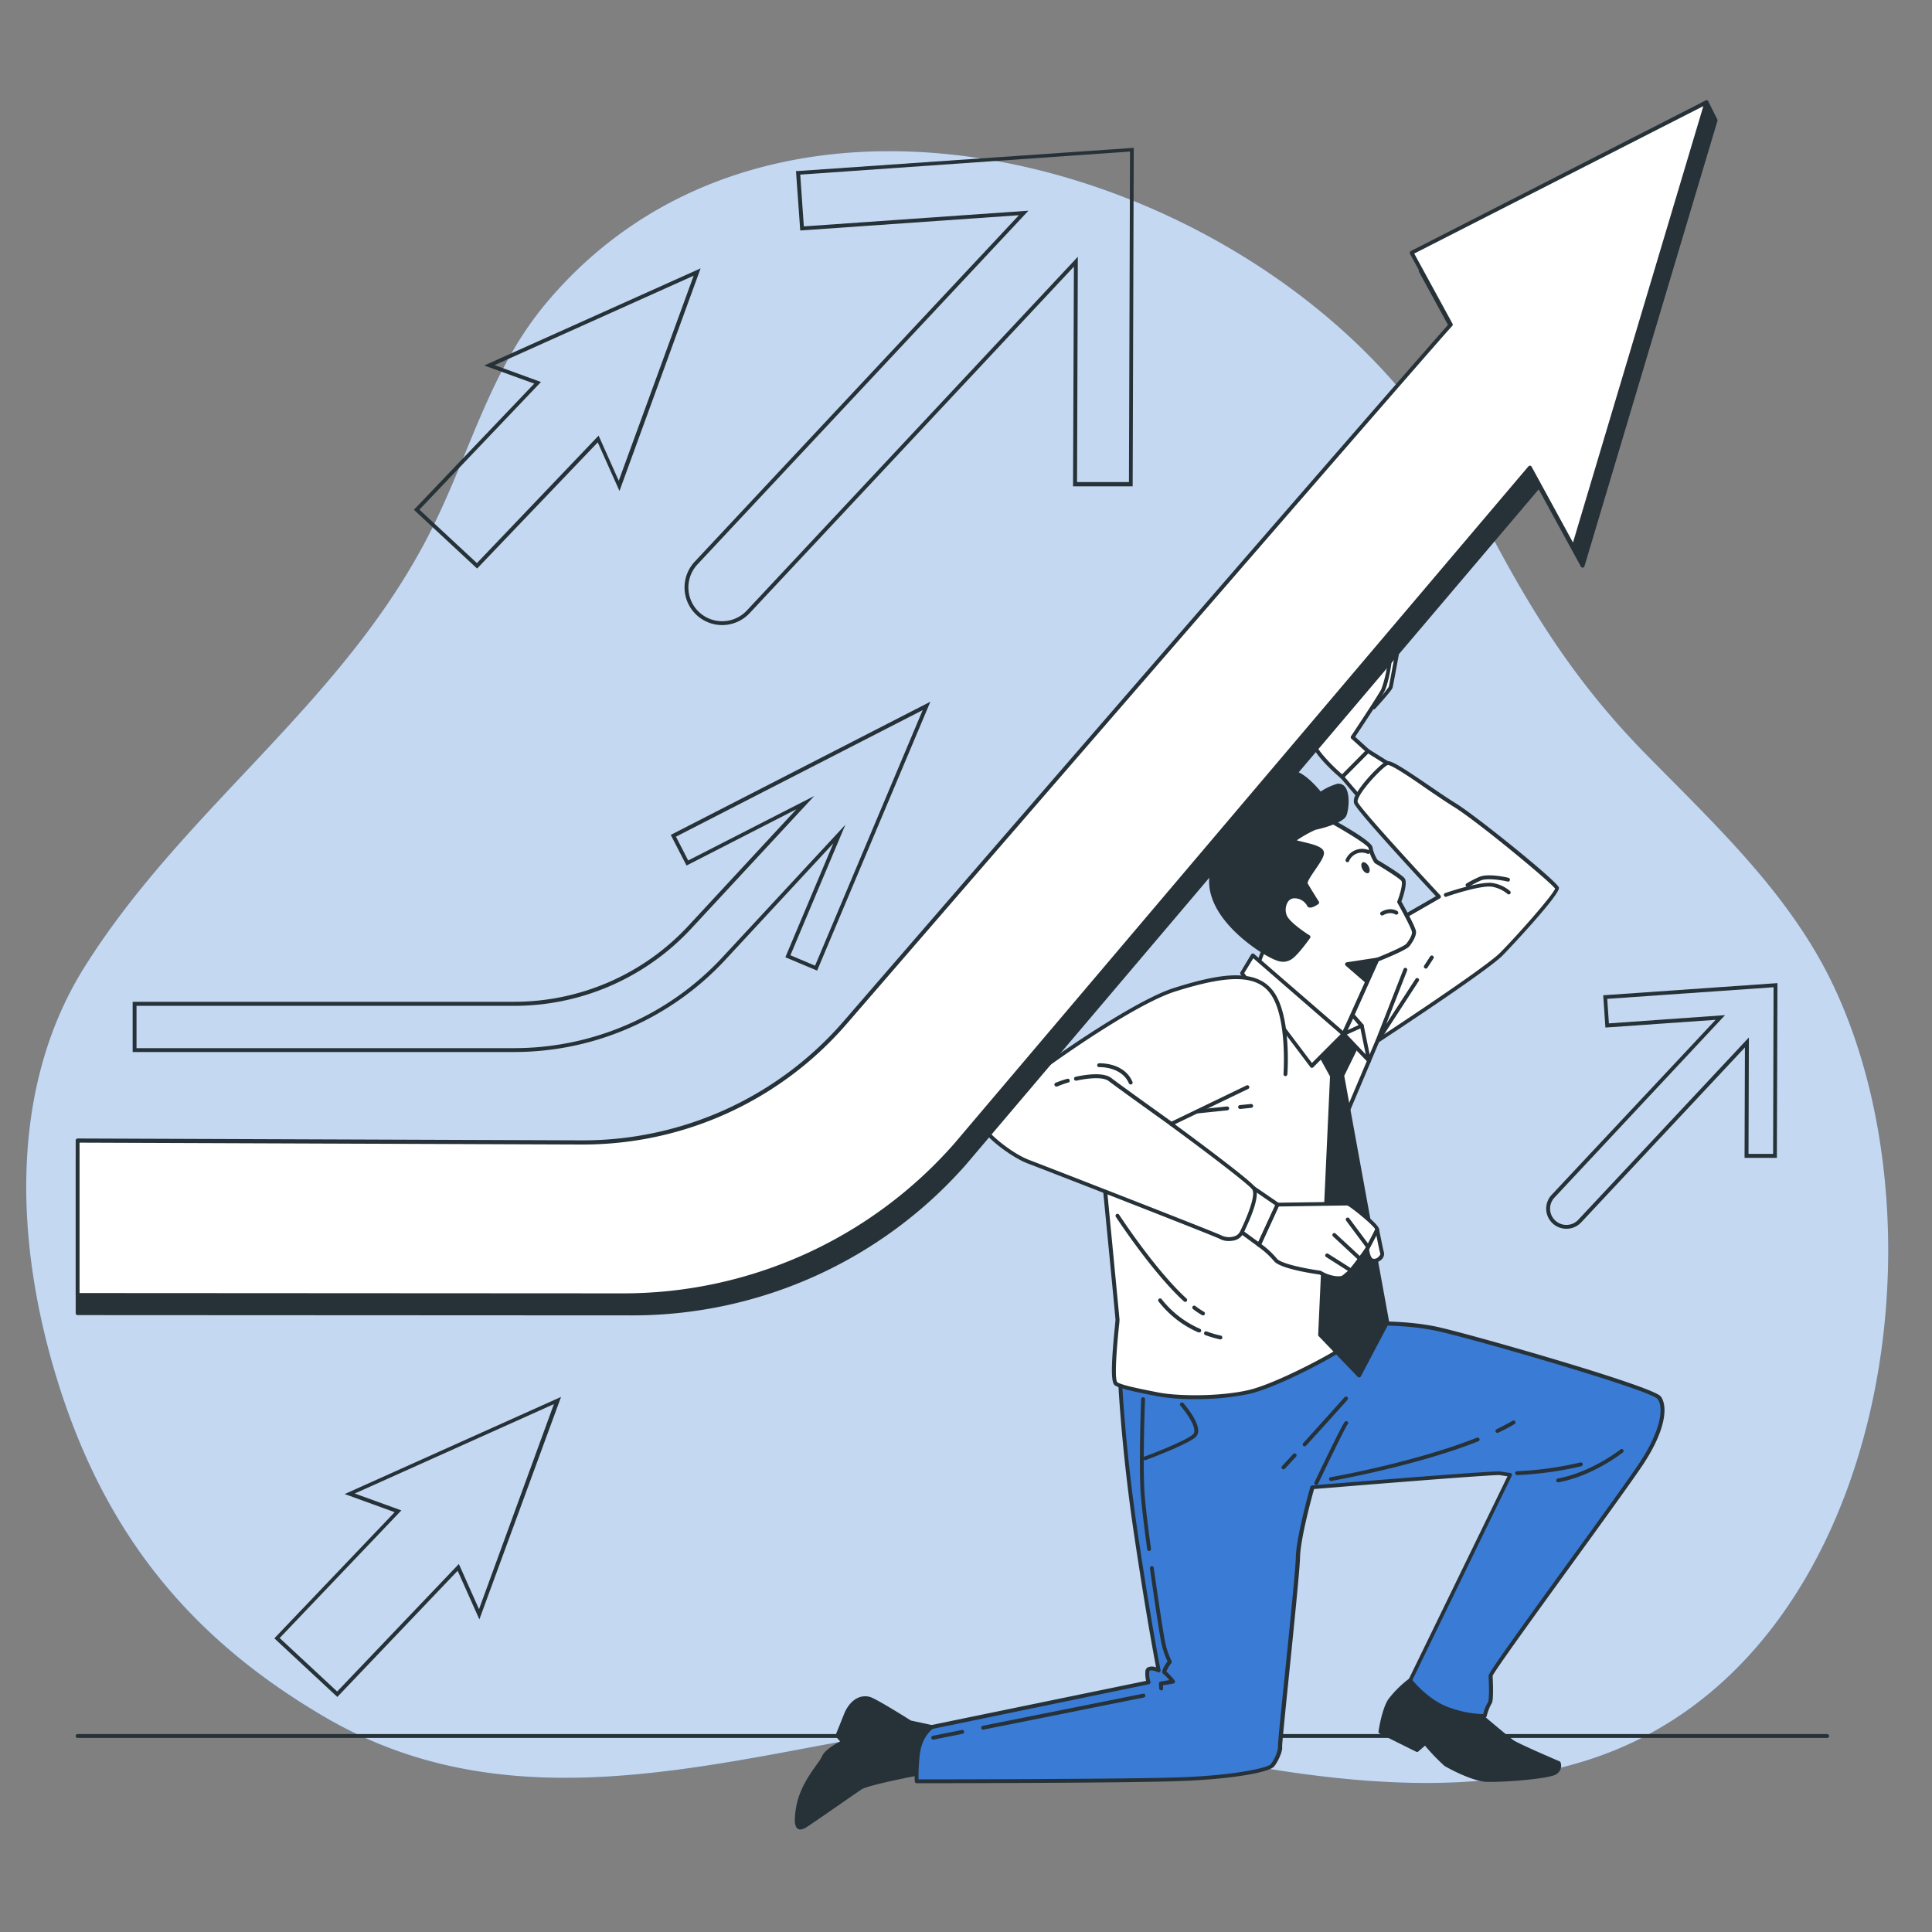 <svg xmlns="http://www.w3.org/2000/svg" viewBox="0 0 500 500"><rect x="0" y="0" width="500" height="500" fill="#808080" stroke="none"/><g id="freepik--background-simple--inject-333"><path d="M383.16,133.14a212.8,212.8,0,0,0-10.85-19C326.19,43.85,202.7,5.57,141.51,78.25,126.92,95.57,121.84,116.5,112,136.37c-22.32,45.18-64,72.2-90.2,114-20.27,32.43-17.57,74-6.26,109.06,12.29,38.1,33.92,64.71,68.52,84.94,38.79,22.67,80.27,16.38,122.2,8.49,18.85-3.55,38.29-7.17,57.57-5.82,24.14,1.7,48,8.53,71.92,11.85,24.9,3.45,50.74,4.27,74.73-3.26,76.83-24.09,95-137,63.44-201.73-11.18-22.9-30.14-40.56-47.74-58.49C407.2,176.1,395.56,157.16,383.16,133.14Z" style="fill:#3A7BD5"></path><path d="M383.16,133.14a212.8,212.8,0,0,0-10.85-19C326.19,43.85,202.7,5.57,141.51,78.25,126.92,95.57,121.84,116.5,112,136.37c-22.32,45.18-64,72.2-90.2,114-20.27,32.43-17.57,74-6.26,109.06,12.29,38.1,33.92,64.71,68.52,84.94,38.79,22.67,80.27,16.38,122.2,8.49,18.85-3.55,38.29-7.17,57.57-5.82,24.14,1.7,48,8.53,71.92,11.85,24.9,3.45,50.74,4.27,74.73-3.26,76.83-24.09,95-137,63.44-201.73-11.18-22.9-30.14-40.56-47.74-58.49C407.2,176.1,395.56,157.16,383.16,133.14Z" style="fill:#fff;opacity:0.7"></path></g><g id="freepik--Floor--inject-333"><path d="M472.87,449.78H20.09a.5.5,0,1,1,0-1H472.87a.5.5,0,0,1,0,1Z" style="fill:#263238"></path></g><g id="freepik--arrows-2--inject-333"><path d="M186.9,161.77a9.75,9.75,0,0,1-7.12-16.4L263.69,55.7,207.1,59.65,206,44.26l.5,0,86.91-6-.28,87.61-15.43,0L277.93,69,194,158.69A9.77,9.77,0,0,1,186.9,161.77ZM266.16,54.53l-85.65,91.53A8.74,8.74,0,0,0,193.28,158l85.66-91.55-.2,58.31,13.43,0,.28-85.54L207.1,45.19l.93,13.4Z" style="fill:#263238"></path><path d="M405.38,318a5.21,5.21,0,0,1-3.81-8.78L444,263.93l-28.52,2-.57-8.35L460,254.43l-.15,45.23-8.36,0,.1-28.59-42.42,45.33A5.23,5.23,0,0,1,405.38,318Zm41.06-55.28L402.3,309.93a4.23,4.23,0,0,0-1.14,3,4.22,4.22,0,0,0,7.3,2.74l44.15-47.18-.1,30.14h6.37L459,255.5l-43.05,3,.43,6.35Z" style="fill:#263238"></path><path d="M123.47,147.14l-16.35-15.21,31.14-32.65-12.94-4.69,56-25.14-21,57.62-5.62-12.59Zm-14.93-15.25,14.89,13.84,31.49-33,5.21,11.69,19.39-53.07L128,94.49,140,98.86Z" style="fill:#263238"></path><path d="M87.3,439.17,71,424l31.14-32.65-12.94-4.69,56-25.14L124.06,419.1l-5.62-12.59ZM72.38,423.92l14.88,13.84,31.49-33,5.22,11.7,19.38-53.08L91.81,386.52l12.06,4.37Z" style="fill:#263238"></path><path d="M133.17,272.26H34.33v-13h98.84a61.46,61.46,0,0,0,44.94-19.62l28-30.21L177.67,224l-4.08-7.93.45-.23,66.74-34.24-29.31,69.59-8.22-3.46,12.42-29.49-28,30.21A74.54,74.54,0,0,1,133.17,272.26Zm-97.84-1h97.84a73.5,73.5,0,0,0,53.74-23.46l31.88-34.37-14.23,33.79,6.38,2.69,27.85-66.13-63.85,32.75,3.16,6.16L210.73,206l-31.88,34.37a62.49,62.49,0,0,1-45.68,19.94H35.33Z" style="fill:#263238"></path></g><g id="freepik--Character--inject-333"><polygon points="359.05 197.49 354 194.34 347.36 201.07 352.15 206.68 359.05 197.49" style="fill:#fff"></polygon><path d="M352.15,207.18a.53.53,0,0,1-.38-.18L347,201.4a.51.51,0,0,1,0-.68l6.65-6.73a.51.51,0,0,1,.62-.07l5.05,3.15a.48.48,0,0,1,.22.33.45.45,0,0,1-.09.39l-6.9,9.19a.51.51,0,0,1-.38.2ZM348,201.09l4.09,4.79,6.19-8.25L354.08,195Z" style="fill:#263238"></path><path d="M382.13,443s7.84,6.67,9.3,7.7,12,5.52,12,5.52a2.15,2.15,0,0,1-.83,2.4c-1.35,1.16-14.15,2.25-17.93,2s-9.57-3.45-10.54-4-5.28-5.54-5.28-5.54l-2.1,1.82-9.48-4.71s.82-5.68,2.43-8.11a27.69,27.69,0,0,1,5.2-5.17Z" style="fill:#263238"></path><path d="M386,461.15c-.55,0-1,0-1.37,0-4.29-.33-10.7-4.07-10.76-4.1a52.09,52.09,0,0,1-5.08-5.27l-1.73,1.5a.5.5,0,0,1-.55.07l-9.47-4.71a.5.5,0,0,1-.27-.52c0-.24.85-5.82,2.5-8.32a27.78,27.78,0,0,1,5.31-5.29.49.49,0,0,1,.52-.06l17.2,8.17a.26.26,0,0,1,.11.07c.08.06,7.85,6.67,9.27,7.67,1.12.78,8.29,3.92,11.93,5.47a.53.53,0,0,1,.26.27,2.58,2.58,0,0,1-1,3C401.52,460.26,390.69,461.15,386,461.15Zm-17.16-10.61a.48.48,0,0,1,.38.17,59.22,59.22,0,0,0,5.16,5.44c1.29.77,6.8,3.69,10.32,4,4,.32,16.43-.87,17.56-1.84a1.74,1.74,0,0,0,.74-1.65c-1.56-.67-10.51-4.51-11.89-5.49s-8.56-7.06-9.3-7.68l-16.86-8a26.12,26.12,0,0,0-4.84,4.86c-1.3,2-2.09,6.29-2.3,7.55l8.85,4.41,1.85-1.61A.52.52,0,0,1,368.88,450.54Z" style="fill:#263238"></path><path d="M241.19,447l-5.65-1.22s-8.73-5.53-10.48-6.07-4.23.05-5.94,3.58l-2.38,5.91,1.49,1.65s-4.28,2.09-5,3.85-5.63,6.7-6.73,13.18.88,5.13,1.64,4.78,12.74-8.77,14.57-10,13.93-3.49,13.93-3.49S238.71,448.72,241.19,447Z" style="fill:#263238"></path><path d="M207.12,473.47a1.16,1.16,0,0,1-.71-.23c-.54-.4-1.07-1.39-.38-5.49.8-4.75,3.56-8.6,5.38-11.15a13.72,13.72,0,0,0,1.37-2.12c.61-1.53,3.38-3.14,4.65-3.81l-1.06-1.17a.52.52,0,0,1-.09-.52l2.38-5.92c1.83-3.79,4.58-4.48,6.55-3.87,1.72.54,9.61,5.5,10.52,6.08l5.56,1.2a.49.49,0,0,1,.39.39.51.51,0,0,1-.2.51c-1.9,1.35-3.77,9-4.33,11.89a.5.5,0,0,1-.39.4c-3.35.64-12.33,2.49-13.76,3.42-.72.47-3.1,2.12-5.61,3.86-5.14,3.56-8.55,5.92-9,6.13l-.14.07A2.6,2.6,0,0,1,207.12,473.47Zm10.2-24.41,1.29,1.42a.51.51,0,0,1,.12.43.47.47,0,0,1-.28.35c-1.14.56-4.22,2.29-4.74,3.59a13.75,13.75,0,0,1-1.49,2.33c-1.77,2.48-4.44,6.22-5.2,10.74-.65,3.83-.12,4.44,0,4.52s.56-.09.78-.2l.17-.08c.45-.21,5.31-3.58,8.86-6,2.63-1.83,4.91-3.4,5.63-3.87,1.74-1.14,11.57-3.08,13.79-3.51.37-1.81,1.91-8.85,3.95-11.48l-4.75-1a.49.49,0,0,1-.17-.06c-2.41-1.53-9-5.59-10.36-6-.76-.24-3.4-.69-5.34,3.32Z" style="fill:#263238"></path><path d="M289.79,355.75s.67,17.7,4.23,41.54,5.84,35,5.84,35-2.83-1.34-2.94.33a7.16,7.16,0,0,0,.32,2.76L241.19,447s-3.23,2-3.7,7.57-.24,6.47-.24,6.47,53.76,0,68-.52,23-2.41,24-3.57,2.2-4.17,2-4.71,4.52-43.81,4.63-49.18,3.74-18.09,3.74-18.09,43.24-3.58,48.41-3.64l2.79.42-25.87,53.16s4.34,5.7,10.34,7.62,9,1.6,9,1.6a15.14,15.14,0,0,1,1.31-3.39c.53-.58.27-5.92.21-7S418.8,387.74,424.65,379s6.48-14.91,4.71-17.23-46.93-15.45-57.2-17.73-23-1.29-23-1.29S337.07,351.8,326,355.85,289.79,355.75,289.79,355.75Z" style="fill:#3A7BD5"></path><path d="M237.25,461.5a.48.48,0,0,1-.48-.37c0-.11-.24-1.16.22-6.64.49-5.75,3.79-7.87,3.93-8a.49.49,0,0,1,.17-.06l55.52-11.42a8.63,8.63,0,0,1-.19-2.41,1.27,1.27,0,0,1,.63-1.09,2.85,2.85,0,0,1,2.15,0c-.6-3.1-2.71-14.31-5.67-34.18-3.52-23.6-4.23-41.42-4.24-41.6a.52.52,0,0,1,.17-.39.47.47,0,0,1,.41-.12c.25,0,25.14,4.07,36,.12s22.94-13,23.06-13.07a.51.51,0,0,1,.26-.09c.13,0,12.9-1,23.12,1.29,8.93,2,55.46,15.28,57.49,17.92,1.77,2.31,1.6,8.36-4.69,17.8-2.55,3.82-10.1,14.26-18.1,25.31-9.42,13-20.09,27.74-20.72,29.19.31,6.58-.13,7.07-.35,7.31a13.86,13.86,0,0,0-1.2,3.18.53.53,0,0,1-.43.37c-.12,0-3.11.31-9.15-1.62s-10.41-7.56-10.59-7.8a.51.51,0,0,1,0-.52l25.57-52.55-2.12-.32c-4.77.07-43.83,3.28-47.94,3.62-.57,2-3.53,12.88-3.63,17.63-.06,3-1.55,17.7-2.87,30.64-.92,9.07-1.79,17.64-1.77,18.44.22,1-1.1,4-2.11,5.14-1.32,1.46-10.8,3.25-24.38,3.73C291.18,461.48,237.79,461.5,237.25,461.5Zm4.14-14.07c-.45.32-3,2.36-3.4,7.14a50.88,50.88,0,0,0-.28,5.93c5.25,0,54.15-.05,67.48-.52,14.85-.53,22.87-2.51,23.68-3.4a9.84,9.84,0,0,0,1.88-4.23c-.1-.26,0-1.91,1.75-18.78,1.25-12.28,2.8-27.57,2.86-30.56.11-5.36,3.61-17.7,3.76-18.22a.49.49,0,0,1,.44-.36c1.77-.15,43.31-3.58,48.44-3.64l2.87.42a.48.48,0,0,1,.37.26.51.51,0,0,1,0,.45L365.52,434.8c.89,1.08,4.81,5.58,9.9,7.22a27.74,27.74,0,0,0,8.41,1.59,12.27,12.27,0,0,1,1.33-3.24c0-.05.37-.85.08-6.67,0-.66,3.69-5.94,20.92-29.75,8-11,15.54-21.47,18.08-25.27,5.61-8.43,6.42-14.43,4.72-16.64s-46.36-15.21-56.91-17.55c-9.5-2.1-21.25-1.38-22.68-1.29-1.29,1-12.77,9.3-23.2,13.12-10.24,3.74-31.86.64-35.85,0,.15,3.32,1.05,19.78,4.2,40.88,3.51,23.55,5.81,34.91,5.83,35a.5.5,0,0,1-.18.5.51.51,0,0,1-.52.06c-.62-.3-1.71-.62-2.1-.39,0,0-.11.07-.13.29a6.86,6.86,0,0,0,.29,2.55.5.5,0,0,1-.37.67Z" style="fill:#263238"></path><path d="M340.65,384.27a.54.54,0,0,1-.21,0,.5.5,0,0,1-.24-.67c3.32-6.95,7.38-15.32,7.9-15.71a.5.5,0,0,1,.6.81c-.47.57-4.92,9.71-7.59,15.33A.52.52,0,0,1,340.65,384.27Z" style="fill:#263238"></path><path d="M332.15,380.25a.48.48,0,0,1-.34-.14.48.48,0,0,1,0-.7l2.87-3.11a.5.5,0,1,1,.74.68l-2.88,3.11A.52.52,0,0,1,332.15,380.25Z" style="fill:#263238"></path><path d="M337.62,374.3a.55.55,0,0,1-.34-.13.51.51,0,0,1,0-.71c5.46-6,10.6-11.76,10.66-11.82a.5.5,0,1,1,.74.66c0,.06-5.19,5.84-10.66,11.83A.5.5,0,0,1,337.62,374.3Z" style="fill:#263238"></path><path d="M296.38,377.92a.52.52,0,0,1-.47-.33.5.5,0,0,1,.3-.64c.1,0,10.29-3.82,12.5-5.7a1.12,1.12,0,0,0,.38-.83c.14-1.92-2.55-5.43-3.6-6.62a.49.49,0,0,1,.05-.7.5.5,0,0,1,.7,0c.17.19,4.05,4.62,3.85,7.35a2.11,2.11,0,0,1-.73,1.52c-2.35,2-12.38,5.72-12.8,5.87A.39.39,0,0,1,296.38,377.92Z" style="fill:#263238"></path><path d="M300.45,437.43A.49.49,0,0,1,300,437l-.07-1.29a.5.5,0,0,1,.42-.52l2.26-.38a11.58,11.58,0,0,0-1.46-1.52.68.68,0,0,1-.34-.48c-.13-.68.71-2,1.35-2.83a22.2,22.2,0,0,1-1.63-4.93c-.39-1.81-1.7-10.41-2.93-19.16a.51.51,0,0,1,.43-.57.5.5,0,0,1,.56.43c1.2,8.58,2.54,17.32,2.92,19.08a20.09,20.09,0,0,0,1.67,5,.48.48,0,0,1,0,.54,8.87,8.87,0,0,0-1.33,2.21,18.83,18.83,0,0,1,2.13,2.31.5.5,0,0,1-.31.81l-2.68.44,0,.85a.48.48,0,0,1-.47.52Z" style="fill:#263238"></path><path d="M297.39,401.39a.51.51,0,0,1-.5-.43c-.63-4.71-1.43-11-1.66-14.24-.56-7.67.09-24.46.1-24.63a.51.51,0,0,1,.52-.48.5.5,0,0,1,.48.52c0,.17-.66,16.9-.11,24.52.23,3.21,1,9.48,1.66,14.18a.5.5,0,0,1-.42.56Z" style="fill:#263238"></path><path d="M241.51,450.21a.49.49,0,0,1-.49-.4.5.5,0,0,1,.39-.59l7.51-1.5a.51.51,0,0,1,.59.39.5.5,0,0,1-.39.59l-7.52,1.51Z" style="fill:#263238"></path><path d="M254.43,447.63a.51.51,0,0,1-.49-.41.49.49,0,0,1,.39-.58l41.5-8.31a.5.5,0,0,1,.59.39.51.51,0,0,1-.39.59l-41.5,8.31Z" style="fill:#263238"></path><path d="M392.62,381.75a.51.51,0,0,1-.5-.49.5.5,0,0,1,.49-.51A87.14,87.14,0,0,0,409,378.48a.5.5,0,0,1,.6.37.51.51,0,0,1-.36.61,89.38,89.38,0,0,1-16.63,2.29Z" style="fill:#263238"></path><path d="M403.24,383.63a.5.5,0,0,1-.49-.4.51.51,0,0,1,.4-.59c8.92-1.69,16.15-7.47,16.22-7.53a.5.5,0,0,1,.63.78c-.08.06-7.49,6-16.66,7.73Z" style="fill:#263238"></path><path d="M387.52,370.83a.51.51,0,0,1-.45-.29.49.49,0,0,1,.24-.66c1.49-.72,2.87-1.44,4.1-2.16a.5.5,0,1,1,.5.86c-1.25.74-2.65,1.47-4.17,2.2A.54.54,0,0,1,387.52,370.83Z" style="fill:#263238"></path><path d="M344.46,383.28a.49.49,0,0,1-.49-.41.49.49,0,0,1,.4-.58c.22,0,21.82-3.85,37.86-10.22a.51.51,0,0,1,.65.28.5.5,0,0,1-.28.65c-16.14,6.41-37.84,10.24-38.05,10.27Z" style="fill:#263238"></path><path d="M285.39,302s3.77,39,3.8,39.56-1.87,15.72-.32,16.59,5.35,1.62,10.67,2.68,16.07,1.11,23.52-.57,22.31-9.75,23.58-10.94,4.27-5.1,4.38-6.62-4.56-35.94-4.56-35.94l1.43-17,8.62-20.38s27.93-18.3,32.06-22.46,14.67-16,14.43-17.08-20.26-17.67-26.47-21.51-16-11.28-17.48-10.83-8.83,8.15-8.17,10.19,21.52,24.38,21.52,24.38l-14.65,8.44-34,17.09s-17.24,1.78-27.1,8.28-28.52,21.54-25.18,24.39S285.39,302,285.39,302Z" style="fill:#fff"></path><path d="M309.24,362.09a53.46,53.46,0,0,1-9.79-.76c-5.35-1.06-9.21-1.83-10.83-2.74-.95-.53-1.3-3.3-.07-15.44.07-.78.14-1.45.14-1.57,0-.53-2.47-25.83-3.78-39.32-1.33-1.11-10.7-9-13.79-11.62a1.69,1.69,0,0,1-.56-1.44c.31-5,18.33-18.82,25.8-23.75,9.47-6.25,25.84-8.19,27.23-8.35l33.93-17.05,14.09-8.11c-3.51-3.76-20.56-22.12-21.2-24.11a3,3,0,0,1,.47-2.17c1.56-3,6.59-8.22,8-8.65,1.08-.33,4.1,1.62,10.73,6.14,2.47,1.69,5,3.43,7.15,4.75,5.3,3.27,26.35,20.24,26.69,21.82.39,1.77-13.34,16.32-14.56,17.54-4,4.05-29.71,20.94-32,22.45l-8.53,20.17L347,306.76c.51,3.78,4.68,34.48,4.56,36-.13,1.72-3.29,5.76-4.54,6.94s-16.28,9.37-23.81,11.06A66.67,66.67,0,0,1,309.24,362.09Zm50-164.12h-.06c-1,.3-5.86,5.2-7.41,8.15-.5,1-.44,1.32-.41,1.41.46,1.41,13.06,15.24,21.41,24.19a.53.53,0,0,1,.13.42.49.49,0,0,1-.25.36L358,240.93,324,258a.41.41,0,0,1-.18.05c-.17,0-17.23,1.85-26.87,8.21-9.93,6.55-25.11,19.06-25.35,23a.67.67,0,0,0,.21.62c3.3,2.81,13.84,11.66,13.94,11.75a.48.48,0,0,1,.18.33c.15,1.6,3.77,39,3.8,39.58,0,.13,0,.44-.15,1.71-1.13,11.18-.84,14.05-.41,14.49,1.46.81,5.26,1.57,10.51,2.61s16,1.09,23.31-.57S345.18,350,346.29,349c1.3-1.23,4.14-5,4.23-6.29.08-1.09-2.68-22-4.56-35.84v-.11l1.43-17a.83.83,0,0,1,0-.15l8.62-20.38a.58.58,0,0,1,.18-.23c.28-.18,27.94-18.32,32-22.39,4.59-4.62,13.73-15,14.27-16.64-1.29-1.8-20.1-17.39-26.22-21.17-2.14-1.33-4.7-3.08-7.19-4.78C365.35,201.43,360.27,198,359.24,198Z" style="fill:#263238"></path><path d="M369,250.67a.53.53,0,0,1-.27-.08.5.5,0,0,1-.15-.69l1.55-2.39a.5.5,0,0,1,.84.55l-1.55,2.38A.48.48,0,0,1,369,250.67Z" style="fill:#263238"></path><path d="M356.51,269.87a.59.59,0,0,1-.23-.05.51.51,0,0,1-.24-.63l7.21-18.43a.5.5,0,0,1,.93.36L358.76,265l7.55-11.62a.5.5,0,1,1,.83.55l-10.21,15.72A.51.51,0,0,1,356.51,269.87Z" style="fill:#263238"></path><path d="M374.26,232.1a.5.5,0,0,1-.16-1c.39-.13,9.63-3.32,12.61-2.49a9.07,9.07,0,0,1,4.09,2,.5.5,0,1,1-.73.68,8.42,8.42,0,0,0-3.63-1.74c-2.23-.63-9.43,1.57-12,2.47A.51.51,0,0,1,374.26,232.1Z" style="fill:#263238"></path><path d="M379.79,229.57a.48.48,0,0,1-.41-.23.49.49,0,0,1,.14-.69A27.34,27.34,0,0,1,382.7,227c2.34-1.11,7.47.12,7.69.17a.51.51,0,0,1,.37.61.5.5,0,0,1-.61.36c-1.38-.33-5.34-1-7-.24a31.06,31.06,0,0,0-3.06,1.62A.47.47,0,0,1,379.79,229.57Z" style="fill:#263238"></path><path d="M311.34,340.43a.45.45,0,0,1-.25-.07,20,20,0,0,1-2.36-1.59.5.5,0,0,1,.61-.79,20.76,20.76,0,0,0,2.25,1.52.5.5,0,0,1-.25.93Z" style="fill:#263238"></path><path d="M306.74,336.93a.5.5,0,0,1-.34-.13c-8.29-7.58-17.52-21.75-17.62-21.89a.5.5,0,1,1,.84-.55c.1.14,9.26,14.21,17.45,21.7a.5.5,0,0,1-.33.87Z" style="fill:#263238"></path><path d="M315.78,346.62h-.11a29.76,29.76,0,0,1-3.74-1.1.5.5,0,0,1,.35-.94,27.72,27.72,0,0,0,3.61,1.06.5.5,0,0,1-.11,1Z" style="fill:#263238"></path><path d="M310.37,344.83a.52.52,0,0,1-.21,0,26.28,26.28,0,0,1-10.32-8,.5.5,0,1,1,.82-.57,25.78,25.78,0,0,0,9.91,7.64.5.5,0,0,1,.25.66A.49.49,0,0,1,310.37,344.83Z" style="fill:#263238"></path><polygon points="339.57 269.13 344.71 278.46 341.64 345.46 351.73 355.98 359.01 342.17 347.36 278.33 351.25 270.4 347.84 263.02 339.57 269.13" style="fill:#263238"></polygon><path d="M351.73,356.48a.5.5,0,0,1-.36-.16L341.28,345.8a.52.52,0,0,1-.14-.36l3.07-66.86-5.08-9.21a.49.49,0,0,1,.15-.64l8.26-6.11a.48.48,0,0,1,.42-.08.49.49,0,0,1,.33.28l3.42,7.37a.5.5,0,0,1,0,.43l-3.82,7.79,11.62,63.67a.54.54,0,0,1-.05.33l-7.28,13.8a.48.48,0,0,1-.37.26Zm-9.58-11.21,9.46,9.86,6.88-13-11.63-63.67a.49.49,0,0,1,.05-.31l3.79-7.72-3.06-6.6-7.42,5.48,4.93,9a.48.48,0,0,1,.06.26Z" style="fill:#263238"></path><path d="M344.26,212.32s10.32,5.63,10.39,7a9.87,9.87,0,0,0,1.43,3.54s6.15,3.63,7,4.69-1,5.71-1,5.71,3.79,6.72,3.84,7.82-.83,2.4-1.57,3.38-8,3.84-8,3.84l-8.65,19.27a9.1,9.1,0,0,1-2.5.28c-1-.11-19.75-18.1-19.75-18.1l2-5.23-7.11-13.8s5.31-13.61,11.6-16.74A19.91,19.91,0,0,1,344.26,212.32Z" style="fill:#fff"></path><path d="M345.6,268.41l-.44,0c-.92-.11-11.4-10-20-18.23a.51.51,0,0,1-.12-.54l1.89-5-7-13.6a.53.53,0,0,1,0-.41c.22-.56,5.46-13.83,11.85-17a20.12,20.12,0,0,1,12.66-1.73l.13,0c3.95,2.15,10.58,6,10.65,7.45a9,9,0,0,0,1.29,3.2c1,.59,6.18,3.7,7,4.75s-.31,4.62-.83,6c.84,1.5,3.74,6.74,3.79,7.84s-.81,2.56-1.67,3.7c-.74,1-6.43,3.3-8,3.93l-8.57,19.09a.51.51,0,0,1-.34.28A11.15,11.15,0,0,1,345.6,268.41Zm-19.55-18.75c7.29,7,18.28,17.28,19.32,17.75a7.64,7.64,0,0,0,2-.23l8.55-19a.46.46,0,0,1,.27-.26c3.49-1.39,7.36-3.14,7.77-3.68s1.51-2,1.46-3c0-.62-1.94-4.35-3.77-7.61a.47.47,0,0,1,0-.43c.82-2.11,1.45-4.71,1.05-5.21-.57-.72-4.5-3.18-6.84-4.57a.44.44,0,0,1-.17-.16,10.23,10.23,0,0,1-1.51-3.79c-.25-.8-5.41-4-10.07-6.59a19.62,19.62,0,0,0-11.93,1.68c-5.63,2.8-10.58,14.55-11.27,16.27l7,13.59a.47.47,0,0,1,0,.4Z" style="fill:#263238"></path><polygon points="356.37 248.34 348.61 249.54 353.71 253.98 356.37 248.34" style="fill:#263238"></polygon><path d="M353.72,254.48a.51.51,0,0,1-.33-.13l-5.11-4.44a.47.47,0,0,1-.15-.51.49.49,0,0,1,.4-.36l7.77-1.19a.48.48,0,0,1,.47.19.5.5,0,0,1,.05.51l-2.65,5.64a.55.55,0,0,1-.35.28Zm-4-4.61,3.8,3.3,2-4.19Z" style="fill:#263238"></path><path d="M348.73,223.14a.46.46,0,0,1-.23-.06.5.5,0,0,1-.22-.67,4.64,4.64,0,0,1,6-2.38.5.5,0,0,1-.4.92,3.6,3.6,0,0,0-4.75,1.91A.49.49,0,0,1,348.73,223.14Z" style="fill:#263238"></path><path d="M354.16,224.13c.42.75.41,1.56,0,1.8s-1.12-.18-1.54-.93-.42-1.56,0-1.8S353.74,223.37,354.16,224.13Z" style="fill:#263238"></path><path d="M357.68,236.93a.49.49,0,0,1-.43-.26.5.5,0,0,1,.19-.68c2.53-1.42,4.2-.19,4.27-.14a.5.5,0,0,1-.59.8c-.06,0-1.26-.87-3.19.22A.57.57,0,0,1,357.68,236.93Z" style="fill:#263238"></path><path d="M340.27,214.24s6.84-1.43,7.69-3.35,1.15-8.7-2.25-7.44-4,2.08-4,2.08-5.87-7.57-8.9-5.22-1.18,4.77-1.18,4.77-4.83.86-6.45,3,.11,2.35.11,2.35-11.55,8-11.89,17.23,10.4,16.78,14.12,19,4.81,2.12,6.34,1.26,4.77-5.42,4.77-5.42-5.19-3.2-6.08-5.36.08-4.87,2.11-5.13a4.16,4.16,0,0,1,4,2.16c.2.78,2.18-.57,2.18-.57s-2.22-3.51-2.9-4.73,4.39-6.5,4.15-8.22-6.71-2.34-7.21-3S340.27,214.24,340.27,214.24Z" style="fill:#263238"></path><path d="M332.08,248.91c-1.12,0-2.5-.54-4.8-1.88-1.51-.89-14.74-8.94-14.36-19.41.3-8.23,8.94-15.27,11.45-17.14a1.28,1.28,0,0,1-.27-.4c-.25-.62,0-1.38.7-2.32,1.36-1.78,4.67-2.71,6.1-3-.42-1-.77-2.95,1.63-4.81,3-2.32,7.86,3.18,9.26,4.9a15.4,15.4,0,0,1,3.75-1.83,2.08,2.08,0,0,1,2.41.45c1.6,1.7,1.1,6.21.47,7.66-.91,2-7,3.43-8,3.63a32,32,0,0,0-4.82,2.72c.39.11,1.07.27,1.64.41,2.94.69,5.2,1.33,5.39,2.67.13,1-.77,2.37-2.27,4.55-.78,1.14-2.08,3.05-1.94,3.5.67,1.19,2.86,4.67,2.88,4.7a.5.5,0,0,1-.14.68c-.62.43-1.77,1.1-2.45.84a.78.78,0,0,1-.49-.55,3.75,3.75,0,0,0-3.48-1.79,2.09,2.09,0,0,0-1.54,1.1,3.9,3.9,0,0,0-.17,3.34c.68,1.65,4.47,4.26,5.87,5.13a.5.5,0,0,1,.23.32.49.49,0,0,1-.09.39c-.33.48-3.34,4.68-4.92,5.56A4.07,4.07,0,0,1,332.08,248.91Zm2.12-48.55a1.68,1.68,0,0,0-1.06.34c-2.54,2-1.25,3.87-1.09,4.08a.49.49,0,0,1-.31.79c-.05,0-4.66.85-6.15,2.8-.67.87-.6,1.23-.57,1.32s.36.23.36.23a.49.49,0,0,1,.21.9c-.11.08-11.35,7.92-11.67,16.84-.36,9.89,12.41,17.65,13.87,18.5,3.79,2.22,4.61,2,5.85,1.26,1.06-.59,3.23-3.38,4.29-4.84-1.31-.85-5-3.4-5.82-5.31a4.86,4.86,0,0,1,.24-4.23,3,3,0,0,1,2.27-1.58,4.68,4.68,0,0,1,4.53,2.39,4.26,4.26,0,0,0,1.05-.47c-.61-1-2.1-3.35-2.65-4.33s.4-2.21,2-4.54c.92-1.35,2.19-3.2,2.1-3.85s-3.16-1.49-4.63-1.84-2.2-.53-2.47-.86a.61.61,0,0,1-.13-.55c.15-.68,2-1.9,5.63-3.62l.11,0c2.55-.53,6.8-1.83,7.34-3.07s.86-5.35-.28-6.56a1.1,1.1,0,0,0-1.33-.2c-3.1,1.16-3.76,1.91-3.77,1.92a.43.43,0,0,1-.4.18.5.5,0,0,1-.39-.18C340,204.13,336.53,200.36,334.2,200.36Z" style="fill:#263238"></path><polygon points="324.23 247.25 347.72 267.61 339.49 275.86 321.41 251.87 324.23 247.25" style="fill:#fff"></polygon><path d="M339.49,276.36h0a.49.49,0,0,1-.37-.2l-18.08-24a.5.5,0,0,1,0-.56L323.8,247a.52.52,0,0,1,.35-.23.5.5,0,0,1,.41.12l23.49,20.35a.48.48,0,0,1,.17.36.49.49,0,0,1-.14.37l-8.24,8.26A.5.5,0,0,1,339.49,276.36ZM322,251.84l17.52,23.26,7.45-7.46L324.35,248Z" style="fill:#263238"></path><polygon points="350.06 262.71 352.44 265.45 347.72 267.61 350.06 262.71" style="fill:#fff"></polygon><path d="M347.72,268.11a.47.47,0,0,1-.35-.15.49.49,0,0,1-.1-.56l2.34-4.9a.5.5,0,0,1,.83-.11l2.38,2.73a.53.53,0,0,1,.11.44.55.55,0,0,1-.28.35l-4.72,2.16A.52.52,0,0,1,347.72,268.11Zm2.46-4.49-1.41,3,2.85-1.31Z" style="fill:#263238"></path><polygon points="352.44 265.45 354.3 274.53 347.72 267.61 352.44 265.45" style="fill:#fff"></polygon><path d="M354.3,275a.51.51,0,0,1-.36-.15L347.36,268a.52.52,0,0,1-.13-.44.5.5,0,0,1,.28-.36l4.72-2.16a.5.5,0,0,1,.43,0,.5.5,0,0,1,.27.35l1.86,9.08a.51.51,0,0,1-.25.55A.69.69,0,0,1,354.3,275Zm-5.73-7.26,4.89,5.15-1.39-6.75Z" style="fill:#263238"></path><path d="M330.63,311.75s17.52-.23,18.13-.26,7.82,5.73,7.66,6.76-2.61,5-2.61,5-3.81,5.48-5,6.35-1,1.27-3,1.17a10.22,10.22,0,0,1-4.14-1.43s-10.06-1.35-11.58-3.31a22.84,22.84,0,0,0-4.26-3.87Z" style="fill:#fff"></path><path d="M346.38,331.3h-.58a10.42,10.42,0,0,1-4.29-1.45c-1.45-.2-10.25-1.48-11.8-3.49a22.22,22.22,0,0,0-4.16-3.76.5.5,0,0,1-.17-.62l4.8-10.43a.52.52,0,0,1,.45-.29c6.05-.08,17.63-.24,18.1-.26h0c.91,0,5.91,4.21,7.32,5.78.66.72.9,1.17.85,1.55-.16,1.08-2.26,4.53-2.68,5.21s-3.91,5.6-5.12,6.49c-.26.2-.45.37-.61.51A2.54,2.54,0,0,1,346.38,331.3ZM326.46,322a22,22,0,0,1,4,3.73c1,1.31,7.43,2.61,11.24,3.12a.68.68,0,0,1,.2.07,9.61,9.61,0,0,0,3.91,1.36c1.35.07,1.5-.06,2-.5a8.75,8.75,0,0,1,.69-.57c.91-.68,3.83-4.73,4.87-6.24a27.66,27.66,0,0,0,2.53-4.81c-.25-.92-6.28-5.81-7.22-6.18-1.22,0-15.37.23-17.75.26Z" style="fill:#263238"></path><path d="M354,323.1a.51.51,0,0,1-.41-.2l-5.21-7a.5.5,0,0,1,.8-.6l5.22,7a.5.5,0,0,1-.11.7A.46.46,0,0,1,354,323.1Z" style="fill:#263238"></path><path d="M351.88,326.2a.5.5,0,0,1-.34-.13L345,320a.5.5,0,1,1,.68-.73l6.54,6.06a.5.5,0,0,1-.34.86Z" style="fill:#263238"></path><path d="M349.14,329a.47.47,0,0,1-.27-.08l-5.67-3.6a.49.49,0,0,1-.16-.69.5.5,0,0,1,.69-.15l5.68,3.6a.5.5,0,0,1,.15.69A.48.48,0,0,1,349.14,329Z" style="fill:#263238"></path><path d="M356.42,318.25s1,5.06,1.27,6.05-1.63,2.45-2.66,1.88-1.22-2.91-1.22-2.91Z" style="fill:#fff"></path><path d="M355.57,326.81a1.56,1.56,0,0,1-.78-.2c-1.23-.68-1.45-3-1.48-3.3a.6.6,0,0,1,.06-.27l2.61-5a.52.52,0,0,1,.52-.27.49.49,0,0,1,.41.4c0,.05,1,5.05,1.26,6a2,2,0,0,1-.89,2A2.89,2.89,0,0,1,355.57,326.81Zm-1.24-3.45c.08.73.39,2.07.95,2.38a1.46,1.46,0,0,0,1.38-.39c.43-.35.61-.73.56-.91-.21-.67-.7-3.11-1-4.69Z" style="fill:#263238"></path><path d="M325.84,322.68a.54.54,0,0,1-.3-.1l-4.43-3.25a.49.49,0,0,1-.19-.54L324,307.43a.49.49,0,0,1,.31-.33.48.48,0,0,1,.45,0l6.12,4.19a.5.5,0,0,1,.17.62l-4.8,10.42a.49.49,0,0,1-.33.28ZM322,318.73l3.67,2.68,4.36-9.48-5.18-3.55Z" style="fill:#263238"></path><path d="M332.67,278s1-13.3-2.81-20-12.32-6.13-26-1.8-49.46,30.72-50.15,33.41,7.58,9.21,12.36,11,49,19,49.86,19.59,4.33,1,5.44-1.28,4.44-9.39,3.12-11.36-21.39-16.7-21.39-16.7l19.71-9.51" style="fill:#fff"></path><path d="M318.05,321.17a4.62,4.62,0,0,1-2.37-.55c-1.19-.67-43.95-17.34-49.76-19.54-4.45-1.68-13.48-8.39-12.66-11.61.77-3,36.78-29.41,50.48-33.76,12.95-4.11,22.42-5.33,26.56,2,3.82,6.8,2.91,19.78,2.87,20.32a.52.52,0,0,1-.54.47.5.5,0,0,1-.46-.54c0-.13.93-13.22-2.75-19.76-3.3-5.87-10.42-6.31-25.38-1.57C290,261.13,255,287.3,254.23,289.72c-.57,2.21,7.31,8.64,12,10.43,2.88,1.09,49,19,50,19.64a4.51,4.51,0,0,0,3,.23,2.49,2.49,0,0,0,1.7-1.31c2.74-5.66,3.92-9.72,3.15-10.87-.93-1.39-13.23-10.67-21.27-16.56a.51.51,0,0,1-.2-.45.49.49,0,0,1,.28-.41l19.71-9.51a.5.5,0,0,1,.44.9l-19,9.15c3.88,2.85,19.61,14.48,20.85,16.33,1,1.53,0,5.52-3.09,11.85A3.49,3.49,0,0,1,319.5,321,5.82,5.82,0,0,1,318.05,321.17Z" style="fill:#263238"></path><path d="M273.49,281.19a.5.5,0,0,1-.2-1,24.38,24.38,0,0,1,2.93-1,.5.5,0,0,1,.61.35.49.49,0,0,1-.34.61,23.89,23.89,0,0,0-2.8,1A.48.48,0,0,1,273.49,281.19Z" style="fill:#263238"></path><path d="M303.13,291.37a.48.48,0,0,1-.29-.09c-.14-.09-13.13-9.38-15.86-11.47-1.27-1-4.34-1-8.41-.14a.5.5,0,1,1-.21-1c2.56-.56,7.16-1.27,9.23.31,2.71,2.08,15.7,11.36,15.83,11.45a.51.51,0,0,1,.11.7A.49.49,0,0,1,303.13,291.37Z" style="fill:#263238"></path><path d="M292.62,280.67a.5.5,0,0,1-.46-.3c-1.9-4.41-7.63-4.2-7.68-4.19a.5.5,0,0,1-.05-1c.27,0,6.47-.26,8.65,4.79a.5.5,0,0,1-.26.66A.48.48,0,0,1,292.62,280.67Z" style="fill:#263238"></path><path d="M320.92,287a.5.5,0,0,1-.49-.45.5.5,0,0,1,.45-.55l2.87-.29a.51.51,0,0,1,.55.44.5.5,0,0,1-.45.55L321,287Z" style="fill:#263238"></path><path d="M309.93,288.14a.51.51,0,0,1-.5-.45.52.52,0,0,1,.45-.55l7.67-.79a.5.5,0,0,1,.1,1l-7.67.79Z" style="fill:#263238"></path><path d="M355.53,183.07s4.2-4.63,4.36-5.2,1.72-9.12,1.72-9.12l-2,1.78Z" style="fill:#fff"></path><path d="M355.53,183.57a.52.52,0,0,1-.25-.07.51.51,0,0,1-.23-.59l4.1-12.54a.6.6,0,0,1,.14-.21l2-1.78a.5.5,0,0,1,.83.46c-.16.88-1.57,8.58-1.73,9.16s-2.88,3.64-4.47,5.4A.51.51,0,0,1,355.53,183.57Zm4.53-12.76L356.74,181a33.7,33.7,0,0,0,2.67-3.24c.09-.33.84-4.32,1.44-7.61Z" style="fill:#263238"></path><path d="M347.36,201.07s-9-7.66-7.67-10.55,16-16,16-16,3.73-4.52,3.95-4-.83,6.25-1.69,8-7.88,12.25-7.88,12.25l3.94,3.57Z" style="fill:#fff"></path><path d="M347.36,201.57a.47.47,0,0,1-.32-.12c-1.56-1.32-9.26-8.06-7.8-11.15s15.5-15.64,16.1-16.18c3.52-4.26,4-4.18,4.31-4.13a.62.62,0,0,1,.44.36c.33.83-.87,6.71-1.7,8.39s-6.41,10.06-7.67,11.95l3.62,3.28a.52.52,0,0,1,0,.73l-6.65,6.72A.47.47,0,0,1,347.36,201.57Zm11.76-30.16c-.74.71-2,2.12-3.06,3.4-5.08,4.57-14.87,13.71-15.92,15.92-.84,1.79,3.83,6.74,7.19,9.66l5.95-6-3.55-3.22a.49.49,0,0,1-.08-.65c.07-.1,7-10.5,7.85-12.19A31.28,31.28,0,0,0,359.12,171.41Z" style="fill:#263238"></path></g><g id="freepik--arrow-1--inject-333"><path d="M441.64,26.48l-74,43.63,10.16,18.61c-1.38,1.16-106,122-156.76,180.62a89.82,89.82,0,0,1-68.29,31l-132.7-.49v40l143.58.07a114.47,114.47,0,0,0,86-38.84L398.3,125.72l11.28,20.68L444,31.18Z" style="fill:#263238"></path><path d="M163.74,340.42h-.07l-143.58-.07a.51.51,0,0,1-.5-.5v-40a.55.55,0,0,1,.15-.36.52.52,0,0,1,.35-.14h0l132.69.49h.4A89.16,89.16,0,0,0,220.7,269c56.5-65.27,150.49-173.8,156.53-180.36l-10-18.3a.5.5,0,0,1,.18-.67l74-43.63a.51.51,0,0,1,.4-.05.48.48,0,0,1,.3.26l2.35,4.7a.48.48,0,0,1,0,.37L410.06,146.54a.5.5,0,0,1-.43.36.51.51,0,0,1-.49-.26l-10.93-20L250,301.4A115,115,0,0,1,163.74,340.42ZM20.59,339.35l143.08.07h.07a114,114,0,0,0,85.54-38.67L397.91,125.4a.54.54,0,0,1,.44-.18.5.5,0,0,1,.38.26l10.71,19.63,34-113.88-2-4.05L368.36,70.3l9.92,18.19a.51.51,0,0,1-.12.62c-1.27,1.17-58.39,67-156.7,180.56a90.21,90.21,0,0,1-68.27,31.2h-.4l-132.2-.49Z" style="fill:#263238"></path><path d="M365.33,65.41,375.49,84c-1.38,1.16-106,122-156.76,180.62a89.78,89.78,0,0,1-68.29,31l-130.35-.48v40l141.23.08a114.48,114.48,0,0,0,86-38.85L395.94,121l11.29,20.68L441.64,26.48Z" style="fill:#fff"></path><path d="M161.38,335.72h-.06l-141.23-.08a.5.5,0,0,1-.5-.5v-40a.53.53,0,0,1,.15-.36.76.76,0,0,1,.36-.14l130.34.48h.4a89.2,89.2,0,0,0,67.51-30.85C274.84,199,368.84,90.52,374.88,83.94l-10-18.29a.53.53,0,0,1,0-.39.48.48,0,0,1,.25-.29L441.42,26a.47.47,0,0,1,.54.06.48.48,0,0,1,.16.52L407.71,141.84a.53.53,0,0,1-.43.36.51.51,0,0,1-.49-.26l-10.94-20L247.69,296.7A115,115,0,0,1,161.38,335.72ZM20.59,334.64l140.73.08h.06A114,114,0,0,0,246.93,296L395.56,120.69a.56.56,0,0,1,.44-.17.49.49,0,0,1,.38.26l10.71,19.63L440.83,27.46,366,65.62l9.91,18.16a.52.52,0,0,1-.12.63C374,86.07,265.62,211.23,219.11,265a90.18,90.18,0,0,1-68.27,31.2h-.4l-129.85-.48Z" style="fill:#263238"></path></g></svg>
